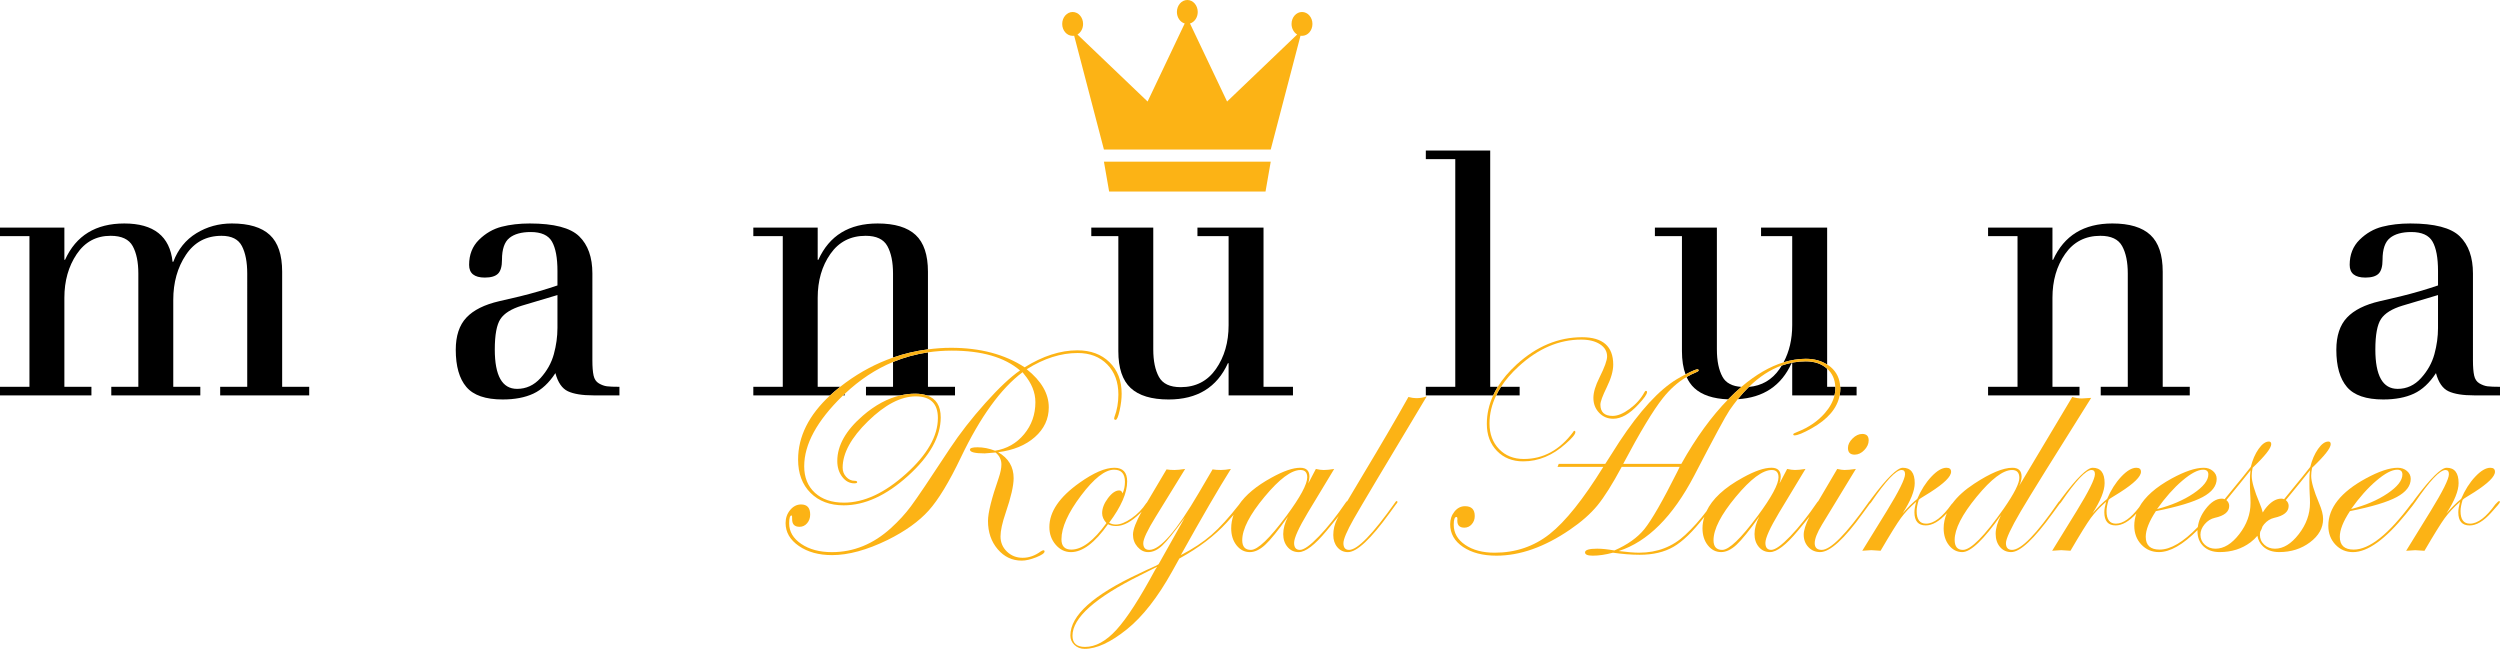 <?xml version="1.0" encoding="utf-8"?>
<!-- Generator: Adobe Illustrator 16.0.0, SVG Export Plug-In . SVG Version: 6.00 Build 0)  -->
<!DOCTYPE svg PUBLIC "-//W3C//DTD SVG 1.1//EN" "http://www.w3.org/Graphics/SVG/1.1/DTD/svg11.dtd">
<svg version="1.1" id="Layer_1" xmlns="http://www.w3.org/2000/svg" xmlns:xlink="http://www.w3.org/1999/xlink" x="0px" y="0px"
	 width="408.854px" height="106.115px" viewBox="0 0 408.854 106.115" enable-background="new 0 0 408.854 106.115"
	 xml:space="preserve">
<g>
	<path fill="none" d="M300.149,63.26c-0.05-1.194-0.48-2.181-1.319-2.944c-0.005-0.004-0.011-0.007-0.016-0.012v2.956H300.149z"/>
	<path fill="none" d="M212.688,76.865c-1.495,0-3.458,1.463-5.886,4.388c-2.43,2.925-3.645,5.289-3.645,7.093
		c0,1.057,0.471,1.585,1.414,1.585c1.122,0,3.063-1.86,5.826-5.582c2.259-3.055,3.388-5.151,3.388-6.289
		C213.785,77.264,213.419,76.865,212.688,76.865z"/>
	<path fill="none" d="M291.029,60.349c0.129-0.185,0.245-0.376,0.361-0.567c-1.879,0.67-3.668,1.835-5.366,3.496
		C288.125,63.09,289.794,62.117,291.029,60.349z"/>
	<path fill="none" d="M275.828,61.656c-1.412,0.828-2.708,1.98-3.885,3.461c-1.576,1.982-3.736,5.565-6.482,10.749h9.506
		c2.39-4.268,4.945-7.778,7.66-10.554c-2.457-0.096-4.309-0.71-5.541-1.856C276.564,62.972,276.147,62.369,275.828,61.656z"/>
	<path fill="none" d="M81.843,52.172c-0.616,0.934-0.924,2.596-0.924,4.984c0,4.294,1.212,6.439,3.64,6.439
		c1.493,0,2.772-0.588,3.836-1.764c1.064-1.176,1.792-2.482,2.184-3.92c0.392-1.437,0.588-2.864,0.588-4.284v-5.376l-5.824,1.736
		C83.625,50.512,82.459,51.239,81.843,52.172z"/>
	<path fill="none" d="M141.623,63.26h4.424v-4.064c-2.834,1.176-5.465,2.919-7.896,5.214v0.251h-0.268
		c-0.041,0.039-0.083,0.075-0.123,0.115c-4.16,4.062-6.24,7.89-6.24,11.48c0,1.82,0.585,3.267,1.755,4.339
		c1.17,1.072,2.754,1.608,4.753,1.608c3.266,0,6.642-1.567,10.127-4.704c3.486-3.136,5.229-6.183,5.229-9.141
		c0-2.355-1.21-3.534-3.632-3.534s-5.018,1.352-7.788,4.055c-2.771,2.704-4.156,5.24-4.156,7.61c0,0.585,0.196,1.089,0.588,1.511
		c0.392,0.422,0.849,0.633,1.372,0.633c0.278,0,0.417,0.073,0.417,0.219c0,0.131-0.155,0.195-0.465,0.195
		c-0.783,0-1.443-0.353-1.981-1.06c-0.539-0.706-0.808-1.57-0.808-2.594c0-2.532,1.39-5,4.168-7.403
		c2.023-1.75,4.086-2.854,6.187-3.33h-5.663V63.26z"/>
	<path fill="none" d="M361.156,77.597c0-0.52-0.285-0.78-0.854-0.78c-0.861,0-1.996,0.598-3.4,1.792
		c-1.406,1.194-2.783,2.742-4.133,4.644c2.342-0.602,4.324-1.45,5.949-2.548C360.342,79.607,361.156,78.571,361.156,77.597z"/>
	<path fill="none" d="M175.395,103.971c0,1.219,0.682,1.828,2.047,1.828c1.723,0,3.437-0.936,5.143-2.804
		c1.706-1.869,3.818-5.143,6.337-9.823l0.317-0.487c-0.26,0.146-1.178,0.609-2.754,1.39
		C179.092,97.746,175.395,101.045,175.395,103.971z"/>
	<path fill="none" d="M183.049,80.205c0.26,0,0.438,0.162,0.536,0.487c0.26-0.568,0.39-1.202,0.39-1.901
		c0-1.316-0.593-1.975-1.779-1.975c-1.479,0-3.282,1.414-5.411,4.241c-2.129,2.828-3.193,5.209-3.193,7.143
		c0,1.121,0.536,1.682,1.608,1.682c1.755,0,3.672-1.446,5.752-4.339c-0.471-0.52-0.707-1.057-0.707-1.608
		c0-0.797,0.317-1.617,0.951-2.462S182.447,80.205,183.049,80.205z"/>
	<path fill="none" d="M389.393,52.172c-0.615,0.934-0.924,2.596-0.924,4.984c0,4.294,1.213,6.439,3.641,6.439
		c1.492,0,2.771-0.588,3.836-1.764s1.791-2.482,2.184-3.92c0.393-1.437,0.588-2.864,0.588-4.284v-5.376l-5.824,1.736
		C391.176,50.512,390.01,51.239,389.393,52.172z"/>
	<path fill="none" d="M373.83,81.789c0.309,0.26,0.463,0.577,0.463,0.951c0,0.959-0.787,1.608-2.363,1.949
		c-0.635,0.146-1.182,0.492-1.646,1.036c-0.102,0.118-0.186,0.238-0.264,0.359c-0.092,0.305-0.215,0.601-0.379,0.885
		c-0.031,0.156-0.051,0.314-0.051,0.475c0,0.65,0.234,1.194,0.707,1.633c0.471,0.438,1.055,0.658,1.754,0.658
		c1.365,0,2.66-0.792,3.889-2.377c1.227-1.584,1.84-3.286,1.84-5.106c0-0.487-0.016-0.971-0.049-1.45
		c-0.033-0.479-0.049-1.166-0.049-2.06c0-0.731,0.033-1.341,0.098-1.828C376.869,78.068,375.553,79.693,373.83,81.789z"/>
	<path fill="none" d="M364.105,81.789c0.309,0.26,0.463,0.577,0.463,0.951c0,0.959-0.789,1.608-2.365,1.949
		c-0.633,0.146-1.182,0.492-1.645,1.036c-0.463,0.545-0.695,1.117-0.695,1.719c0,0.65,0.236,1.194,0.707,1.633
		s1.057,0.658,1.756,0.658c1.365,0,2.66-0.792,3.887-2.377c1.227-1.584,1.842-3.286,1.842-5.106c0-0.487-0.018-0.971-0.049-1.45
		c-0.033-0.479-0.049-1.166-0.049-2.06c0-0.731,0.031-1.341,0.098-1.828C367.143,78.068,365.828,79.693,364.105,81.789z"/>
	<path fill="none" d="M392.893,77.597c0-0.52-0.285-0.78-0.854-0.78c-0.861,0-1.996,0.598-3.4,1.792
		c-1.406,1.194-2.783,2.742-4.133,4.644c2.342-0.602,4.324-1.45,5.949-2.548C392.078,79.607,392.893,78.571,392.893,77.597z"/>
	<path fill="none" d="M329.055,76.865c-1.463,0-3.393,1.459-5.789,4.376c-2.396,2.916-3.596,5.269-3.596,7.056
		c0,1.089,0.447,1.634,1.342,1.634c1.299,0,3.533-2.259,6.703-6.776c1.689-2.438,2.533-4.104,2.533-4.997
		C330.248,77.296,329.85,76.865,329.055,76.865z"/>
	<path fill="none" d="M145.123,40.244c-0.616-1.12-1.802-1.68-3.556-1.68c-2.464,0-4.387,0.989-5.768,2.968
		c-1.381,1.979-2.072,4.368-2.072,7.168v14.56h3.672c0.294-0.231,0.596-0.462,0.909-0.69c2.456-1.794,5.038-3.149,7.738-4.095
		v-13.75C146.047,42.857,145.739,41.364,145.123,40.244z"/>
	<path fill="none" d="M289.761,76.865c-1.494,0-3.457,1.463-5.887,4.388c-2.428,2.925-3.643,5.289-3.643,7.093
		c0,1.057,0.471,1.585,1.414,1.585c1.121,0,3.062-1.86,5.824-5.582c2.26-3.055,3.389-5.151,3.389-6.289
		C290.859,77.264,290.494,76.865,289.761,76.865z"/>
	<path d="M46.144,44.444c0-2.763-0.672-4.769-2.016-6.021c-1.344-1.25-3.416-1.876-6.216-1.876c-2.128,0-4.06,0.532-5.796,1.597
		c-1.736,1.063-2.996,2.623-3.78,4.676h-0.112c-0.448-4.181-3.08-6.272-7.896-6.272c-4.667,0-7.896,1.979-9.688,5.937h-0.112V37.22
		H0v1.4h4.816v24.64H0v1.4h14.952v-1.4h-4.424V48.7c0-2.763,0.672-5.143,2.016-7.14c1.344-1.997,3.192-2.996,5.544-2.996
		c1.792,0,2.996,0.56,3.612,1.68c0.616,1.12,0.924,2.613,0.924,4.48V63.26H18.2v1.4h14.56v-1.4h-4.424V49.036
		c0-2.837,0.69-5.292,2.072-7.364c1.381-2.071,3.323-3.107,5.824-3.107c1.642,0,2.752,0.56,3.332,1.68
		c0.578,1.12,0.868,2.613,0.868,4.48V63.26h-4.424v1.4h14.56v-1.4h-4.424V44.444z"/>
	<path d="M97.943,62.7c-0.448-0.261-0.738-0.69-0.868-1.288c-0.131-0.597-0.196-1.418-0.196-2.464V44.725
		c0-2.65-0.719-4.677-2.156-6.076c-1.438-1.4-4.135-2.101-8.092-2.101c-1.68,0-3.211,0.178-4.592,0.532
		c-1.381,0.355-2.613,1.064-3.696,2.128c-1.083,1.064-1.624,2.437-1.624,4.116c0,1.382,0.858,2.072,2.576,2.072
		c1.008,0,1.726-0.215,2.156-0.645c0.429-0.429,0.644-1.185,0.644-2.268c0-1.717,0.401-2.902,1.204-3.557
		c0.802-0.652,1.969-0.979,3.5-0.979c1.717,0,2.875,0.523,3.472,1.568s0.896,2.65,0.896,4.815v2.353
		c-1.979,0.672-4.032,1.27-6.16,1.792l-3.36,0.783c-2.427,0.561-4.219,1.456-5.376,2.688c-1.157,1.231-1.736,2.987-1.736,5.264
		c0,2.688,0.579,4.714,1.736,6.076c1.157,1.363,3.136,2.044,5.936,2.044c1.979,0,3.649-0.317,5.012-0.952
		c1.362-0.634,2.566-1.754,3.612-3.359c0.411,1.531,1.092,2.52,2.044,2.968c0.952,0.448,2.343,0.672,4.172,0.672h4.256v-1.4
		c-0.934,0-1.615-0.027-2.044-0.084C98.83,63.12,98.391,62.962,97.943,62.7z M91.167,53.628c0,1.42-0.196,2.848-0.588,4.284
		c-0.392,1.438-1.12,2.744-2.184,3.92c-1.064,1.176-2.343,1.764-3.836,1.764c-2.427,0-3.64-2.146-3.64-6.439
		c0-2.389,0.308-4.051,0.924-4.984c0.616-0.933,1.782-1.66,3.5-2.184l5.824-1.736V53.628z"/>
	<path d="M133.727,63.26V48.7c0-2.8,0.69-5.188,2.072-7.168c1.381-1.979,3.304-2.968,5.768-2.968c1.754,0,2.94,0.56,3.556,1.68
		s0.924,2.613,0.924,4.48v13.75c1.846-0.646,3.751-1.09,5.712-1.34v-12.69c0-2.763-0.672-4.769-2.016-6.021
		c-1.344-1.25-3.416-1.876-6.216-1.876c-4.667,0-7.896,1.979-9.688,5.937h-0.112V37.22h-10.528v1.4h4.816v24.64h-4.816v1.4h12.559
		c0.511-0.473,1.056-0.939,1.641-1.4H133.727z"/>
	<path d="M146.047,63.26h-4.424v1.4h5.663c0.784-0.178,1.574-0.274,2.369-0.274c0.736,0,1.369,0.096,1.911,0.274h4.618v-1.4h-4.424
		v-5.636c-1.987,0.294-3.892,0.815-5.712,1.571V63.26z"/>
	<path d="M138.151,64.409c-0.089,0.084-0.179,0.165-0.268,0.251h0.268V64.409z"/>
	<path d="M211.455,64.66v-1.4h-4.816V37.22h-10.808v1.4h5.096v14.56c0,2.801-0.691,5.19-2.072,7.169
		c-1.382,1.979-3.304,2.968-5.768,2.968c-1.755,0-2.94-0.561-3.556-1.681c-0.616-1.119-0.924-2.612-0.924-4.479V37.22h-10.136v1.4
		h4.424v18.816c0,2.763,0.672,4.77,2.016,6.02c1.344,1.25,3.416,1.876,6.216,1.876c4.667,0,7.896-1.979,9.688-5.936h0.112v5.264
		H211.455z"/>
	<path d="M244.945,63.26h-1.234V24.62h-10.529v1.4h4.816V63.26h-4.816v1.4H244.2C244.416,64.188,244.661,63.721,244.945,63.26z"/>
	<path d="M248.525,64.66v-1.4h-3.05c-0.301,0.462-0.556,0.93-0.784,1.4H248.525z"/>
	<path d="M277.648,60.388c0.098,0.033,0.146,0.098,0.146,0.195s-0.164,0.212-0.488,0.342c-0.506,0.206-0.999,0.451-1.479,0.731
		c0.319,0.713,0.736,1.315,1.258,1.8c1.232,1.146,3.084,1.761,5.541,1.856c0.712-0.728,1.433-1.412,2.167-2.037
		c-1.485-0.098-2.531-0.628-3.087-1.64c-0.617-1.119-0.924-2.612-0.924-4.479V37.22h-10.137v1.4h4.424v18.816
		c0,1.483,0.2,2.742,0.588,3.789c0.014-0.007,0.025-0.014,0.039-0.021C276.753,60.66,277.404,60.388,277.648,60.388z"/>
	<path d="M300.149,63.26h-1.335v-2.956c-0.893-0.804-2.057-1.207-3.494-1.207c-1.352,0-2.66,0.233-3.93,0.685
		c-0.116,0.191-0.232,0.383-0.361,0.567c-1.234,1.769-2.904,2.741-5.005,2.929c-0.618,0.604-1.227,1.269-1.821,2.005
		c4.175-0.247,7.116-2.193,8.787-5.886h0.111v5.264h6.918c0.092-0.39,0.15-0.781,0.15-1.177
		C300.169,63.405,300.153,63.336,300.149,63.26z"/>
	<path d="M300.859,64.66h2.772v-1.4h-2.683c0.005,0.093,0.026,0.177,0.026,0.272C300.974,63.919,300.928,64.293,300.859,64.66z"/>
	<path d="M298.814,59.622V37.22h-10.809v1.4h5.096v14.56c0,2.306-0.477,4.328-1.412,6.076c1.221-0.376,2.432-0.574,3.631-0.574
		C296.703,58.682,297.858,59.008,298.814,59.622z"/>
	<path d="M340.086,63.26h-4.424V48.7c0-2.8,0.689-5.188,2.07-7.168c1.381-1.979,3.305-2.968,5.77-2.968
		c1.754,0,2.939,0.56,3.555,1.68c0.617,1.12,0.924,2.613,0.924,4.48V63.26h-4.424v1.4h14.561v-1.4h-4.424V44.444
		c0-2.763-0.672-4.769-2.016-6.021c-1.344-1.25-3.416-1.876-6.217-1.876c-4.668,0-7.896,1.979-9.688,5.937h-0.111V37.22h-10.529v1.4
		h4.816v24.64h-4.816v1.4h14.953V63.26z"/>
	<path d="M406.809,63.176c-0.43-0.056-0.867-0.214-1.316-0.476c-0.447-0.261-0.736-0.69-0.867-1.288
		c-0.131-0.597-0.195-1.418-0.195-2.464V44.725c0-2.65-0.721-4.677-2.156-6.076c-1.438-1.4-4.135-2.101-8.092-2.101
		c-1.68,0-3.211,0.178-4.592,0.532c-1.383,0.355-2.615,1.064-3.697,2.128c-1.082,1.064-1.623,2.437-1.623,4.116
		c0,1.382,0.857,2.072,2.576,2.072c1.008,0,1.727-0.215,2.156-0.645c0.428-0.429,0.643-1.185,0.643-2.268
		c0-1.717,0.4-2.902,1.205-3.557c0.803-0.652,1.969-0.979,3.5-0.979c1.717,0,2.873,0.523,3.471,1.568s0.896,2.65,0.896,4.815v2.353
		c-1.979,0.672-4.031,1.27-6.16,1.792l-3.359,0.783c-2.428,0.561-4.219,1.456-5.377,2.688c-1.156,1.231-1.734,2.987-1.734,5.264
		c0,2.688,0.578,4.714,1.734,6.076c1.158,1.363,3.137,2.044,5.938,2.044c1.979,0,3.648-0.317,5.012-0.952
		c1.361-0.634,2.566-1.754,3.611-3.359c0.41,1.531,1.092,2.52,2.045,2.968c0.951,0.448,2.342,0.672,4.172,0.672h4.256v-1.4
		C407.92,63.26,407.238,63.232,406.809,63.176z M398.717,53.628c0,1.42-0.195,2.848-0.588,4.284
		c-0.393,1.438-1.119,2.744-2.184,3.92s-2.344,1.764-3.836,1.764c-2.428,0-3.641-2.146-3.641-6.439c0-2.389,0.309-4.051,0.924-4.984
		c0.617-0.933,1.783-1.66,3.5-2.184l5.824-1.736V53.628z"/>
	<path fill="#FCB315" d="M175.423,5.861c0.09,0,0.169,0,0.25-0.015l4.864,18.604h27.281l4.866-18.604
		c0.078,0.015,0.164,0.015,0.248,0.015c0.943,0,1.707-0.863,1.707-1.945c0-1.083-0.764-1.954-1.707-1.954s-1.711,0.871-1.711,1.954
		c0,0.75,0.378,1.403,0.918,1.729l-11.46,10.96l-6.065-12.762c0.728-0.222,1.267-0.981,1.267-1.882c0-1.082-0.763-1.962-1.701-1.962
		c-0.946,0-1.707,0.88-1.707,1.962c0,0.9,0.539,1.66,1.274,1.882l-6.066,12.762l-11.468-10.96c0.544-0.326,0.916-0.979,0.916-1.729
		c0-1.083-0.762-1.954-1.706-1.954c-0.938,0-1.708,0.871-1.708,1.954C173.715,4.998,174.485,5.861,175.423,5.861z"/>
	<polygon fill="#FCB315" points="207.818,26.435 180.537,26.435 181.39,31.322 206.966,31.322 	"/>
	<path fill="#FCB315" d="M171.519,66.621c0-2.241-1.203-4.319-3.607-6.235c2.811-1.77,5.59-2.654,8.336-2.654
		c1.999,0,3.607,0.621,4.826,1.862c1.219,1.242,1.828,2.885,1.828,4.931c0,1.314-0.216,2.54-0.646,3.676
		c-0.033,0.098-0.049,0.171-0.049,0.22c0,0.162,0.081,0.243,0.244,0.243c0.209,0,0.426-0.503,0.65-1.51
		c0.225-1.006,0.337-1.932,0.337-2.775c0-2.126-0.662-3.839-1.986-5.138c-1.325-1.299-3.076-1.948-5.253-1.948
		c-2.779,0-5.655,0.927-8.629,2.777c-3.25-2.128-7.264-3.191-12.041-3.191c-1.281,0-2.534,0.1-3.77,0.257
		c-1.961,0.25-3.866,0.693-5.712,1.34c-2.701,0.945-5.283,2.301-7.738,4.095c-0.313,0.229-0.615,0.459-0.909,0.69
		c-0.585,0.461-1.13,0.928-1.641,1.4c-3.489,3.229-5.237,6.729-5.237,10.499c0,2.275,0.678,4.091,2.035,5.448
		c1.356,1.356,3.165,2.035,5.423,2.035c3.461,0,6.971-1.609,10.53-4.826c3.559-3.218,5.338-6.402,5.338-9.556
		c0-1.903-0.765-3.1-2.282-3.601c-0.542-0.179-1.175-0.274-1.911-0.274c-0.795,0-1.584,0.097-2.369,0.274
		c-2.101,0.476-4.164,1.58-6.187,3.33c-2.779,2.403-4.168,4.871-4.168,7.403c0,1.023,0.269,1.888,0.808,2.594
		c0.538,0.707,1.199,1.06,1.981,1.06c0.31,0,0.465-0.064,0.465-0.195c0-0.146-0.139-0.219-0.417-0.219
		c-0.522,0-0.98-0.211-1.372-0.633c-0.393-0.422-0.588-0.926-0.588-1.511c0-2.37,1.385-4.906,4.156-7.61
		c2.77-2.703,5.366-4.055,7.788-4.055s3.632,1.179,3.632,3.534c0,2.958-1.743,6.005-5.229,9.141
		c-3.485,3.137-6.861,4.704-10.127,4.704c-1.999,0-3.583-0.536-4.753-1.608c-1.17-1.072-1.755-2.519-1.755-4.339
		c0-3.591,2.08-7.418,6.24-11.48c0.041-0.04,0.083-0.076,0.123-0.115c0.088-0.086,0.179-0.167,0.268-0.251
		c2.431-2.295,5.062-4.038,7.896-5.214c1.821-0.756,3.725-1.277,5.712-1.571c1.264-0.188,2.561-0.283,3.892-0.283
		c4.907,0,8.628,1.08,11.164,3.24c-1.559,1.072-3.451,2.852-5.676,5.338c-2.225,2.487-4.158,4.965-5.797,7.436
		c-3.281,5.005-5.408,8.158-6.382,9.458c-0.893,1.202-1.973,2.381-3.239,3.534c-2.891,2.633-6.114,3.949-9.671,3.949
		c-2.014,0-3.683-0.447-5.006-1.341c-1.324-0.894-1.985-2.015-1.985-3.363c0-0.861,0.13-1.292,0.39-1.292
		c0.081,0,0.113,0.179,0.098,0.536c-0.033,0.878,0.374,1.316,1.219,1.316c0.487,0,0.897-0.195,1.231-0.585
		c0.333-0.39,0.5-0.861,0.5-1.414c0-1.104-0.496-1.657-1.487-1.657c-0.683,0-1.276,0.301-1.779,0.901
		c-0.504,0.602-0.756,1.316-0.756,2.146c0,1.495,0.723,2.742,2.169,3.741c1.446,1,3.258,1.499,5.436,1.499
		c2.665,0,5.695-0.829,9.092-2.486c2.876-1.43,5.11-3.03,6.703-4.802c1.592-1.771,3.347-4.664,5.265-8.679
		c3.168-6.63,6.532-11.278,10.091-13.943l0.244,0.316c1.234,1.462,1.853,2.987,1.853,4.579c0,2.014-0.618,3.763-1.853,5.249
		c-1.235,1.486-2.82,2.383-4.753,2.691c-0.959-0.373-1.917-0.561-2.876-0.561c-0.813,0-1.219,0.13-1.219,0.39
		c0,0.407,0.804,0.61,2.413,0.61c0.146,0,0.739-0.049,1.779-0.146c0.634,0.536,0.951,1.187,0.951,1.951
		c0,0.602-0.146,1.334-0.439,2.195c-1.17,3.366-1.755,5.716-1.755,7.049c0,1.838,0.529,3.378,1.586,4.622s2.367,1.866,3.93,1.866
		c0.667,0,1.456-0.182,2.367-0.544c0.911-0.363,1.367-0.682,1.367-0.955c0-0.131-0.065-0.195-0.195-0.195
		c-0.082,0-0.228,0.064-0.439,0.195c-0.928,0.69-1.913,1.036-2.954,1.036c-1.009,0-1.864-0.338-2.564-1.013
		c-0.7-0.675-1.05-1.5-1.05-2.476c0-0.943,0.284-2.244,0.854-3.903c0.861-2.521,1.292-4.398,1.292-5.634
		c0-1.854-0.845-3.269-2.535-4.244c2.486-0.309,4.489-1.133,6.008-2.473C170.759,70.141,171.519,68.521,171.519,66.621z"/>
	<path fill="#FCB315" d="M233.333,64.824c-0.52,0.195-1.088,0.293-1.705,0.293c-0.375,0-0.805-0.065-1.293-0.195
		c-2.014,3.592-4.492,7.833-7.434,12.724c-1.05,1.744-1.897,3.169-2.568,4.312c-0.075,0.012-0.158,0.085-0.248,0.234
		c-1.48,2.181-2.938,4.016-4.369,5.505s-2.474,2.234-3.125,2.234c-0.635,0-0.951-0.382-0.951-1.146c0-0.797,0.747-2.446,2.242-4.948
		l4.314-7.143c-0.699,0.114-1.268,0.171-1.706,0.171c-0.374,0-0.805-0.057-1.292-0.171l-1.243,2.365
		c0.13-0.455,0.194-0.82,0.194-1.098c0-0.975-0.503-1.462-1.511-1.462c-1.187,0-2.746,0.536-4.68,1.608
		c-2.503,1.367-4.27,2.854-5.35,4.452c-1.644,2.099-3.134,3.737-4.467,4.9c-1.367,1.193-3.042,2.301-5.027,3.322
		c3.445-6.191,6.175-10.887,8.19-14.089c-0.65,0.114-1.194,0.171-1.633,0.171c-0.536,0-0.991-0.032-1.365-0.098l-2.243,3.827
		c-3.64,6.224-6.337,9.336-8.092,9.336c-0.667,0-1-0.366-1-1.098c0-0.682,0.683-2.128,2.048-4.338l4.802-7.801
		c-0.748,0.114-1.333,0.171-1.755,0.171c-0.488,0-0.918-0.032-1.292-0.098l-3.202,5.405c-0.042,0.045-0.078,0.078-0.127,0.14
		c-0.62,0.956-1.418,1.773-2.396,2.454c-0.978,0.68-1.832,1.021-2.563,1.021c-0.406,0-0.772-0.098-1.097-0.293
		c1.966-2.633,2.949-4.883,2.949-6.752c0-1.495-0.699-2.242-2.096-2.242c-1.495,0-3.396,0.82-5.704,2.462
		c-3.283,2.324-4.924,4.737-4.924,7.239c0,1.121,0.346,2.084,1.037,2.889c0.691,0.804,1.525,1.206,2.5,1.206
		c1.886,0,3.903-1.52,6.049-4.558c0.39,0.194,0.838,0.292,1.342,0.292c1.203,0,2.521-0.713,3.952-2.139
		c0.082-0.081,0.14-0.146,0.215-0.222c-0.93,1.669-1.42,2.942-1.42,3.774c0,0.764,0.248,1.43,0.743,1.998
		c0.496,0.569,1.077,0.854,1.743,0.854c0.78,0,1.551-0.361,2.315-1.085c0.764-0.723,1.99-2.246,3.681-4.57l-4.29,7.63l-0.366,0.219
		c-1.235,0.553-2.161,0.983-2.779,1.292c-7.523,3.494-11.285,6.874-11.285,10.141c0,0.617,0.224,1.137,0.67,1.56
		c0.447,0.423,1.004,0.634,1.67,0.634c1.95,0,4.25-1.064,6.898-3.193c2.567-2.063,5.029-5.208,7.386-9.433l1.194-2.146
		c3.188-1.752,5.775-3.716,7.76-5.891c0.422-0.468,0.791-0.883,1.114-1.253c-0.257,0.711-0.392,1.443-0.392,2.196
		c0,1.121,0.292,2.051,0.877,2.79s1.308,1.109,2.169,1.109c0.812,0,1.649-0.398,2.511-1.194s2.104-2.332,3.729-4.606
		c-0.52,1.023-0.779,1.974-0.779,2.852c0,0.845,0.235,1.548,0.707,2.108s1.082,0.841,1.83,0.841c1.107,0,2.619-1.155,4.539-3.467
		c0.806-0.955,1.464-1.757,1.996-2.427c-0.106,0.196-0.198,0.369-0.261,0.494c-0.414,0.838-0.622,1.703-0.622,2.597
		c0,0.812,0.225,1.482,0.672,2.011c0.447,0.527,1.021,0.792,1.721,0.792c1.463,0,3.732-2.124,6.809-6.371l1.049-1.44
		c0.162-0.162,0.244-0.293,0.244-0.391c0-0.081-0.033-0.13-0.098-0.146c-0.113,0-0.211,0.082-0.293,0.244
		c-3.645,5.159-6.151,7.739-7.518,7.739c-0.619,0-0.928-0.366-0.928-1.098c0-0.649,0.564-1.974,1.693-3.973
		C222.532,82.861,226.509,76.183,233.333,64.824z M181.196,81.473c-0.634,0.845-0.951,1.665-0.951,2.462
		c0,0.552,0.235,1.089,0.707,1.608c-2.08,2.893-3.997,4.339-5.752,4.339c-1.072,0-1.608-0.561-1.608-1.682
		c0-1.934,1.064-4.314,3.193-7.143c2.129-2.827,3.933-4.241,5.411-4.241c1.186,0,1.779,0.658,1.779,1.975
		c0,0.699-0.13,1.333-0.39,1.901c-0.098-0.325-0.276-0.487-0.536-0.487C182.447,80.205,181.83,80.628,181.196,81.473z
		 M188.923,93.172c-2.519,4.681-4.631,7.954-6.337,9.823c-1.707,1.868-3.42,2.804-5.143,2.804c-1.365,0-2.047-0.609-2.047-1.828
		c0-2.926,3.697-6.225,11.09-9.896c1.576-0.78,2.494-1.243,2.754-1.39L188.923,93.172z M210.397,84.349
		c-2.763,3.722-4.704,5.582-5.826,5.582c-0.942,0-1.414-0.528-1.414-1.585c0-1.804,1.214-4.168,3.645-7.093
		c2.428-2.925,4.391-4.388,5.886-4.388c0.731,0,1.097,0.398,1.097,1.194C213.785,79.197,212.656,81.294,210.397,84.349z"/>
	<path fill="#FCB315" d="M243.158,69.31c0,1.819,0.551,3.299,1.656,4.436c1.105,1.138,2.535,1.707,4.291,1.707
		c2.502,0,4.826-0.967,6.971-2.901c1.039-0.909,1.561-1.535,1.561-1.877c0-0.146-0.066-0.219-0.195-0.219
		c-0.064,0.017-0.113,0.073-0.146,0.171c-2.193,2.957-4.891,4.436-8.092,4.436c-1.658,0-3.008-0.54-4.047-1.621
		c-1.039-1.08-1.561-2.474-1.561-4.18c0-1.579,0.373-3.112,1.096-4.601c0.229-0.471,0.483-0.938,0.784-1.4
		c0.745-1.144,1.71-2.259,2.897-3.347c3.186-2.917,6.59-4.376,10.215-4.376c1.266,0,2.291,0.253,3.07,0.756
		c0.779,0.504,1.17,1.17,1.17,1.999c0,0.634-0.414,1.779-1.242,3.437c-0.668,1.333-1,2.446-1,3.34c0,0.959,0.309,1.767,0.926,2.425
		s1.389,0.987,2.316,0.987c1.299,0,2.664-0.771,4.094-2.315c0.959-1.023,1.439-1.706,1.439-2.048c0-0.13-0.066-0.194-0.195-0.194
		c-0.082,0-0.162,0.081-0.244,0.243c-0.568,1.04-1.373,1.942-2.414,2.706c-1.039,0.764-1.965,1.146-2.777,1.146
		c-1.334,0-2-0.617-2-1.853c0-0.472,0.35-1.422,1.049-2.852s1.049-2.657,1.049-3.681c0-2.99-1.699-4.485-5.096-4.485
		c-3.867,0-7.43,1.483-10.688,4.448c-1.294,1.178-2.319,2.4-3.1,3.664c-0.284,0.461-0.529,0.929-0.745,1.4
		C243.516,66.153,243.158,67.701,243.158,69.31z"/>
	<path fill="#FCB315" d="M302.217,73.258c0,0.731,0.365,1.097,1.098,1.097c0.568,0,1.092-0.247,1.572-0.743
		c0.479-0.495,0.719-1.027,0.719-1.597c0-0.698-0.35-1.048-1.049-1.048c-0.553,0-1.08,0.248-1.584,0.743
		C302.469,72.206,302.217,72.722,302.217,73.258z"/>
	<path fill="#FCB315" d="M377.975,77.816c0-0.374,0.049-0.812,0.146-1.316c2.031-1.928,3.047-3.216,3.047-3.863
		c0-0.284-0.131-0.427-0.391-0.427c-0.553,0-1.113,0.406-1.682,1.219s-0.992,1.788-1.268,2.925c-0.975,1.235-1.756,2.202-2.34,2.9
		l-1.949,2.389c-0.131-0.064-0.277-0.097-0.439-0.097c-0.926,0-1.824,0.576-2.693,1.73c-0.135,0.178-0.238,0.358-0.354,0.538
		c-0.107-0.459-0.275-0.96-0.512-1.514c-0.861-2.047-1.293-3.542-1.293-4.484c0-0.374,0.049-0.812,0.146-1.316
		c2.031-1.928,3.047-3.216,3.047-3.863c0-0.284-0.129-0.427-0.389-0.427c-0.553,0-1.113,0.406-1.684,1.219
		c-0.568,0.812-0.99,1.788-1.268,2.925c-0.975,1.235-1.754,2.202-2.34,2.9l-1.949,2.389c-0.131-0.064-0.277-0.097-0.439-0.097
		c-0.926,0-1.824,0.576-2.693,1.73c-0.715,0.949-1.119,1.922-1.246,2.915c-2.365,2.457-4.447,3.69-6.246,3.69
		c-1.514,0-2.27-0.698-2.27-2.097c0-1.121,0.553-2.519,1.658-4.192c3.574-0.715,6.125-1.482,7.652-2.304
		c1.527-0.82,2.291-1.815,2.291-2.985c0-0.504-0.207-0.931-0.621-1.28c-0.414-0.349-0.914-0.523-1.498-0.523
		c-1.35,0-3.096,0.585-5.24,1.755c-2.604,1.421-4.367,2.985-5.311,4.691c-1.363,1.788-2.633,2.694-3.803,2.694
		c-1.027,0-1.539-0.683-1.539-2.048c0-0.487,0.113-1.104,0.342-1.853l0.291-0.243c0.715-0.439,1.252-0.772,1.609-1
		c2.258-1.446,3.389-2.56,3.389-3.339c0-0.439-0.252-0.658-0.756-0.658c-0.732,0-1.557,0.487-2.475,1.462
		c-0.918,0.976-1.686,2.187-2.303,3.632c-0.764,0.618-1.568,1.414-2.414,2.389c1.332-2.063,2-3.721,2-4.972
		c0-1.674-0.652-2.511-1.953-2.511c-0.896,0-2.598,1.669-5.104,5.008l-0.342,0.475c-0.062,0.034-0.127,0.094-0.195,0.209
		c-3.547,5.159-6.061,7.739-7.541,7.739c-0.668,0-1.002-0.366-1.002-1.098c0-0.715,0.805-2.445,2.414-5.191
		c1.592-2.697,5.436-8.889,11.529-18.573c-0.879,0.064-1.381,0.098-1.512,0.098c-0.52,0-1.049-0.082-1.584-0.244l-8.703,14.576
		c0.277-0.568,0.416-1.081,0.416-1.536c0-0.975-0.504-1.462-1.512-1.462c-1.512,0-3.592,0.869-6.24,2.608
		c-1.535,1.003-2.699,2.062-3.527,3.172c-0.059,0.061-0.121,0.127-0.191,0.205c-1.498,2.104-2.883,3.155-4.152,3.155
		c-1.025,0-1.539-0.683-1.539-2.048c0-0.487,0.113-1.104,0.342-1.853l0.293-0.243c0.715-0.439,1.25-0.772,1.609-1
		c2.258-1.446,3.387-2.56,3.387-3.339c0-0.439-0.252-0.658-0.756-0.658c-0.73,0-1.555,0.487-2.473,1.462
		c-0.92,0.976-1.688,2.187-2.305,3.632c-0.764,0.618-1.568,1.414-2.412,2.389c1.332-2.063,1.998-3.721,1.998-4.972
		c0-1.674-0.65-2.511-1.953-2.511c-0.895,0-2.596,1.669-5.102,5.008l-0.344,0.477c-0.057,0.034-0.113,0.094-0.17,0.207
		c-3.645,5.159-6.192,7.739-7.639,7.739c-0.766,0-1.148-0.366-1.148-1.098c0-0.715,0.398-1.73,1.195-3.046l5.534-9.093
		c-0.797,0.114-1.414,0.171-1.854,0.171c-0.293,0-0.692-0.057-1.194-0.171l-3.115,5.291c-0.059,0.035-0.12,0.095-0.188,0.206
		c-1.48,2.181-2.938,4.016-4.369,5.505s-2.475,2.234-3.125,2.234c-0.635,0-0.951-0.382-0.951-1.146c0-0.797,0.746-2.446,2.242-4.948
		l4.314-7.143c-0.699,0.114-1.268,0.171-1.707,0.171c-0.373,0-0.805-0.057-1.291-0.171l-1.244,2.365
		c0.131-0.455,0.195-0.82,0.195-1.098c0-0.975-0.504-1.462-1.512-1.462c-1.186,0-2.746,0.536-4.68,1.608
		c-3.049,1.665-5.017,3.506-5.955,5.514c-1.078,1.421-2.233,2.717-3.479,3.871c-2.062,1.934-4.574,2.9-7.531,2.9
		c-0.812,0-1.926-0.09-3.34-0.269c4.73-1.527,8.84-5.63,12.334-12.309c3.219-6.208,5.145-9.774,5.777-10.701
		c0.447-0.651,0.902-1.261,1.363-1.833c0.595-0.736,1.203-1.4,1.821-2.005c1.698-1.661,3.487-2.826,5.366-3.496
		c1.27-0.451,2.578-0.685,3.93-0.685c1.438,0,2.602,0.403,3.494,1.207c0.005,0.005,0.011,0.008,0.016,0.012
		c0.839,0.764,1.27,1.75,1.319,2.944c0.004,0.076,0.021,0.146,0.021,0.224c0,0.396-0.059,0.787-0.15,1.177
		c-0.234,0.987-0.752,1.957-1.58,2.906c-1.154,1.324-2.641,2.344-4.461,3.06c-0.471,0.179-0.707,0.309-0.707,0.39
		c0,0.13,0.066,0.195,0.195,0.195c0.504,0,1.439-0.382,2.803-1.146c2.671-1.494,4.193-3.297,4.59-5.404
		c0.069-0.367,0.115-0.741,0.115-1.128c0-0.096-0.021-0.18-0.026-0.272c-0.064-1.302-0.567-2.384-1.546-3.226
		c-0.183-0.157-0.387-0.282-0.588-0.412c-0.956-0.614-2.111-0.94-3.494-0.94c-1.199,0-2.41,0.198-3.631,0.574
		c-2.236,0.688-4.508,1.998-6.814,3.947c-0.027,0.023-0.054,0.05-0.081,0.072c-0.734,0.625-1.455,1.31-2.167,2.037
		c-2.715,2.775-5.271,6.286-7.66,10.554h-9.506c2.746-5.184,4.906-8.767,6.482-10.749c1.177-1.48,2.473-2.633,3.885-3.461
		c0.479-0.28,0.973-0.525,1.479-0.731c0.324-0.13,0.488-0.244,0.488-0.342s-0.049-0.162-0.146-0.195
		c-0.244,0-0.895,0.272-1.951,0.817c-0.014,0.007-0.025,0.014-0.039,0.021c-1.037,0.536-1.871,1.037-2.498,1.503
		c-3.008,2.193-6.219,6.053-9.635,11.577c-0.471,0.716-0.805,1.235-0.998,1.561h-7.611l-0.195,0.487h7.488
		c-3.268,5.281-6.191,8.941-8.768,10.98c-2.578,2.04-5.582,3.06-9.012,3.06c-1.951,0-3.553-0.427-4.805-1.279
		c-1.252-0.854-1.879-1.946-1.879-3.279c0-0.86,0.146-1.291,0.439-1.291c0.146,0,0.195,0.203,0.146,0.609
		c0,0.764,0.381,1.146,1.145,1.146c0.488,0,0.895-0.187,1.219-0.561c0.326-0.374,0.488-0.82,0.488-1.341
		c0-1.072-0.529-1.609-1.584-1.609c-0.684,0-1.26,0.293-1.73,0.878c-0.473,0.585-0.707,1.275-0.707,2.072
		c0,1.527,0.701,2.767,2.107,3.717s3.23,1.426,5.473,1.426c3.852,0,7.848-1.414,11.992-4.241c1.885-1.283,3.389-2.608,4.51-3.973
		c1.121-1.365,2.445-3.47,3.973-6.313h9.482l-0.391,0.805c-2.389,4.761-4.184,7.89-5.387,9.384
		c-1.121,1.382-2.754,2.544-4.898,3.486c-1.123-0.195-2.057-0.293-2.805-0.293c-1.332,0-1.998,0.203-1.998,0.609
		c0,0.357,0.422,0.536,1.268,0.536c0.99,0,2.088-0.162,3.291-0.487c1.576,0.228,3.037,0.341,4.387,0.341
		c2.178,0,4.018-0.435,5.521-1.304c1.502-0.869,3.156-2.466,4.959-4.79c0.028-0.036,0.052-0.067,0.079-0.103
		c-0.183,0.605-0.298,1.223-0.298,1.858c0,1.121,0.293,2.051,0.877,2.79c0.586,0.739,1.309,1.109,2.17,1.109
		c0.812,0,1.648-0.398,2.512-1.194c0.859-0.796,2.104-2.332,3.729-4.606c-0.52,1.023-0.779,1.974-0.779,2.852
		c0,0.845,0.234,1.548,0.707,2.108c0.471,0.561,1.082,0.841,1.83,0.841c1.105,0,2.619-1.155,4.539-3.467
		c0.763-0.904,1.389-1.666,1.906-2.315c-0.625,1.249-0.939,2.227-0.939,2.931c0,0.812,0.256,1.491,0.768,2.035
		c0.514,0.544,1.15,0.816,1.916,0.816c1.609,0,3.946-2.124,7.004-6.371l1.049-1.44c0.023-0.035,0.035-0.055,0.057-0.085
		c0.08-0.053,0.166-0.134,0.262-0.281c2.393-3.502,4.045-5.253,4.957-5.253c0.375,0,0.562,0.228,0.562,0.683
		c0,0.78-1,2.795-2.998,6.045l-3.998,6.483c0.926-0.064,1.422-0.097,1.486-0.097c0.146,0,0.65,0.032,1.512,0.097
		c1.576-2.697,2.686-4.484,3.328-5.362c0.641-0.877,1.475-1.763,2.498-2.656c-0.195,0.698-0.293,1.275-0.293,1.73
		c0,1.43,0.619,2.145,1.855,2.145c1.076,0,2.225-0.67,3.443-2.002c-0.334,0.798-0.52,1.617-0.52,2.466
		c0,1.121,0.291,2.051,0.877,2.79c0.584,0.739,1.309,1.109,2.17,1.109c1.381,0,3.492-2.015,6.336-6.045
		c-0.584,1.154-0.877,2.169-0.877,3.047s0.236,1.597,0.707,2.157c0.473,0.561,1.082,0.841,1.832,0.841
		c1.463,0,3.732-2.124,6.809-6.371l1.049-1.44c0.023-0.036,0.037-0.056,0.057-0.087c0.08-0.052,0.166-0.134,0.26-0.279
		c2.395-3.502,4.047-5.253,4.959-5.253c0.373,0,0.561,0.228,0.561,0.683c0,0.78-0.998,2.795-2.998,6.045l-3.996,6.483
		c0.926-0.064,1.422-0.097,1.486-0.097c0.146,0,0.65,0.032,1.512,0.097c1.576-2.697,2.684-4.484,3.326-5.362
		c0.643-0.877,1.475-1.763,2.498-2.656c-0.193,0.698-0.291,1.275-0.291,1.73c0,1.43,0.617,2.145,1.855,2.145
		c1.059,0,2.189-0.652,3.389-1.945c-0.225,0.646-0.346,1.31-0.346,1.994c0,1.235,0.387,2.264,1.158,3.084
		c0.773,0.82,1.729,1.23,2.867,1.23c1.83,0,3.938-1.208,6.324-3.609c-0.002,0.05-0.014,0.099-0.014,0.148
		c0,1.057,0.328,1.897,0.986,2.522s1.539,0.938,2.645,0.938c1.951,0,3.637-0.536,5.059-1.608c0.439-0.333,0.805-0.687,1.109-1.057
		c0.129,0.691,0.432,1.269,0.914,1.727c0.658,0.625,1.539,0.938,2.645,0.938c1.949,0,3.635-0.536,5.057-1.608
		c1.422-1.073,2.133-2.34,2.133-3.803c0-0.698-0.219-1.56-0.658-2.584C378.404,80.254,377.975,78.759,377.975,77.816z
		 M356.902,78.608c1.404-1.194,2.539-1.792,3.4-1.792c0.568,0,0.854,0.261,0.854,0.78c0,0.975-0.814,2.011-2.438,3.107
		c-1.625,1.098-3.607,1.946-5.949,2.548C354.119,81.351,355.496,79.803,356.902,78.608z M287.47,84.349
		c-2.762,3.722-4.703,5.582-5.824,5.582c-0.943,0-1.414-0.528-1.414-1.585c0-1.804,1.215-4.168,3.643-7.093
		c2.43-2.925,4.393-4.388,5.887-4.388c0.732,0,1.098,0.398,1.098,1.194C290.859,79.197,289.73,81.294,287.47,84.349z
		 M321.012,89.931c-0.895,0-1.342-0.545-1.342-1.634c0-1.787,1.199-4.14,3.596-7.056c2.396-2.917,4.326-4.376,5.789-4.376
		c0.795,0,1.193,0.431,1.193,1.292c0,0.894-0.844,2.56-2.533,4.997C324.545,87.672,322.311,89.931,321.012,89.931z M368.006,80.802
		c0.031,0.479,0.049,0.963,0.049,1.45c0,1.82-0.615,3.522-1.842,5.106c-1.227,1.585-2.521,2.377-3.887,2.377
		c-0.699,0-1.285-0.22-1.756-0.658s-0.707-0.982-0.707-1.633c0-0.602,0.232-1.174,0.695-1.719c0.463-0.544,1.012-0.89,1.645-1.036
		c1.576-0.341,2.365-0.99,2.365-1.949c0-0.374-0.154-0.691-0.463-0.951c1.723-2.096,3.037-3.721,3.949-4.875
		c-0.066,0.487-0.098,1.097-0.098,1.828C367.957,79.636,367.973,80.323,368.006,80.802z M377.73,80.802
		c0.033,0.479,0.049,0.963,0.049,1.45c0,1.82-0.613,3.522-1.84,5.106c-1.229,1.585-2.523,2.377-3.889,2.377
		c-0.699,0-1.283-0.22-1.754-0.658c-0.473-0.438-0.707-0.982-0.707-1.633c0-0.16,0.02-0.318,0.051-0.475
		c0.164-0.284,0.287-0.58,0.379-0.885c0.078-0.121,0.162-0.241,0.264-0.359c0.465-0.544,1.012-0.89,1.646-1.036
		c1.576-0.341,2.363-0.99,2.363-1.949c0-0.374-0.154-0.691-0.463-0.951c1.723-2.096,3.039-3.721,3.949-4.875
		c-0.064,0.487-0.098,1.097-0.098,1.828C377.682,79.636,377.697,80.323,377.73,80.802z"/>
	<path fill="#FCB315" d="M408.699,81.947c-0.082,0-0.285,0.18-0.611,0.538c-1.498,2.104-2.881,3.155-4.15,3.155
		c-1.027,0-1.539-0.683-1.539-2.048c0-0.487,0.113-1.104,0.342-1.853l0.291-0.243c0.715-0.439,1.252-0.772,1.609-1
		c2.258-1.446,3.389-2.56,3.389-3.339c0-0.439-0.252-0.658-0.756-0.658c-0.732,0-1.557,0.487-2.475,1.462
		c-0.918,0.976-1.686,2.187-2.303,3.632c-0.764,0.618-1.568,1.414-2.414,2.389c1.332-2.063,2-3.721,2-4.972
		c0-1.674-0.652-2.511-1.953-2.511c-0.896,0-2.598,1.669-5.104,5.008l-0.439,0.61c-0.002,0.002-0.002,0.006-0.004,0.008
		c-0.068,0.062-0.139,0.131-0.217,0.235c-3.725,5.014-6.871,7.521-9.441,7.521c-1.514,0-2.27-0.698-2.27-2.097
		c0-1.121,0.553-2.519,1.658-4.192c3.574-0.715,6.125-1.482,7.652-2.304c1.527-0.82,2.291-1.815,2.291-2.985
		c0-0.504-0.207-0.931-0.621-1.28c-0.414-0.349-0.914-0.523-1.498-0.523c-1.35,0-3.096,0.585-5.24,1.755
		c-4.08,2.227-6.119,4.802-6.119,7.727c0,1.235,0.387,2.264,1.158,3.084c0.773,0.82,1.729,1.23,2.867,1.23
		c2.406,0,5.293-2.077,8.66-6.23l1.049-1.314c0.223-0.285,0.361-0.474,0.414-0.569c0.018-0.025,0.033-0.035,0.051-0.063
		c2.395-3.502,4.047-5.253,4.959-5.253c0.373,0,0.561,0.228,0.561,0.683c0,0.78-0.998,2.795-2.998,6.045l-3.996,6.483
		c0.926-0.064,1.422-0.097,1.486-0.097c0.146,0,0.65,0.032,1.512,0.097c1.576-2.697,2.684-4.484,3.326-5.362
		c0.643-0.877,1.475-1.763,2.498-2.656c-0.193,0.698-0.291,1.275-0.291,1.73c0,1.43,0.617,2.145,1.855,2.145
		c1.09,0,2.254-0.685,3.492-2.054c0.977-1.06,1.465-1.654,1.465-1.785C408.846,81.996,408.797,81.947,408.699,81.947z
		 M388.639,78.608c1.404-1.194,2.539-1.792,3.4-1.792c0.568,0,0.854,0.261,0.854,0.78c0,0.975-0.814,2.011-2.438,3.107
		c-1.625,1.098-3.607,1.946-5.949,2.548C385.855,81.351,387.232,79.803,388.639,78.608z"/>
</g>
</svg>
